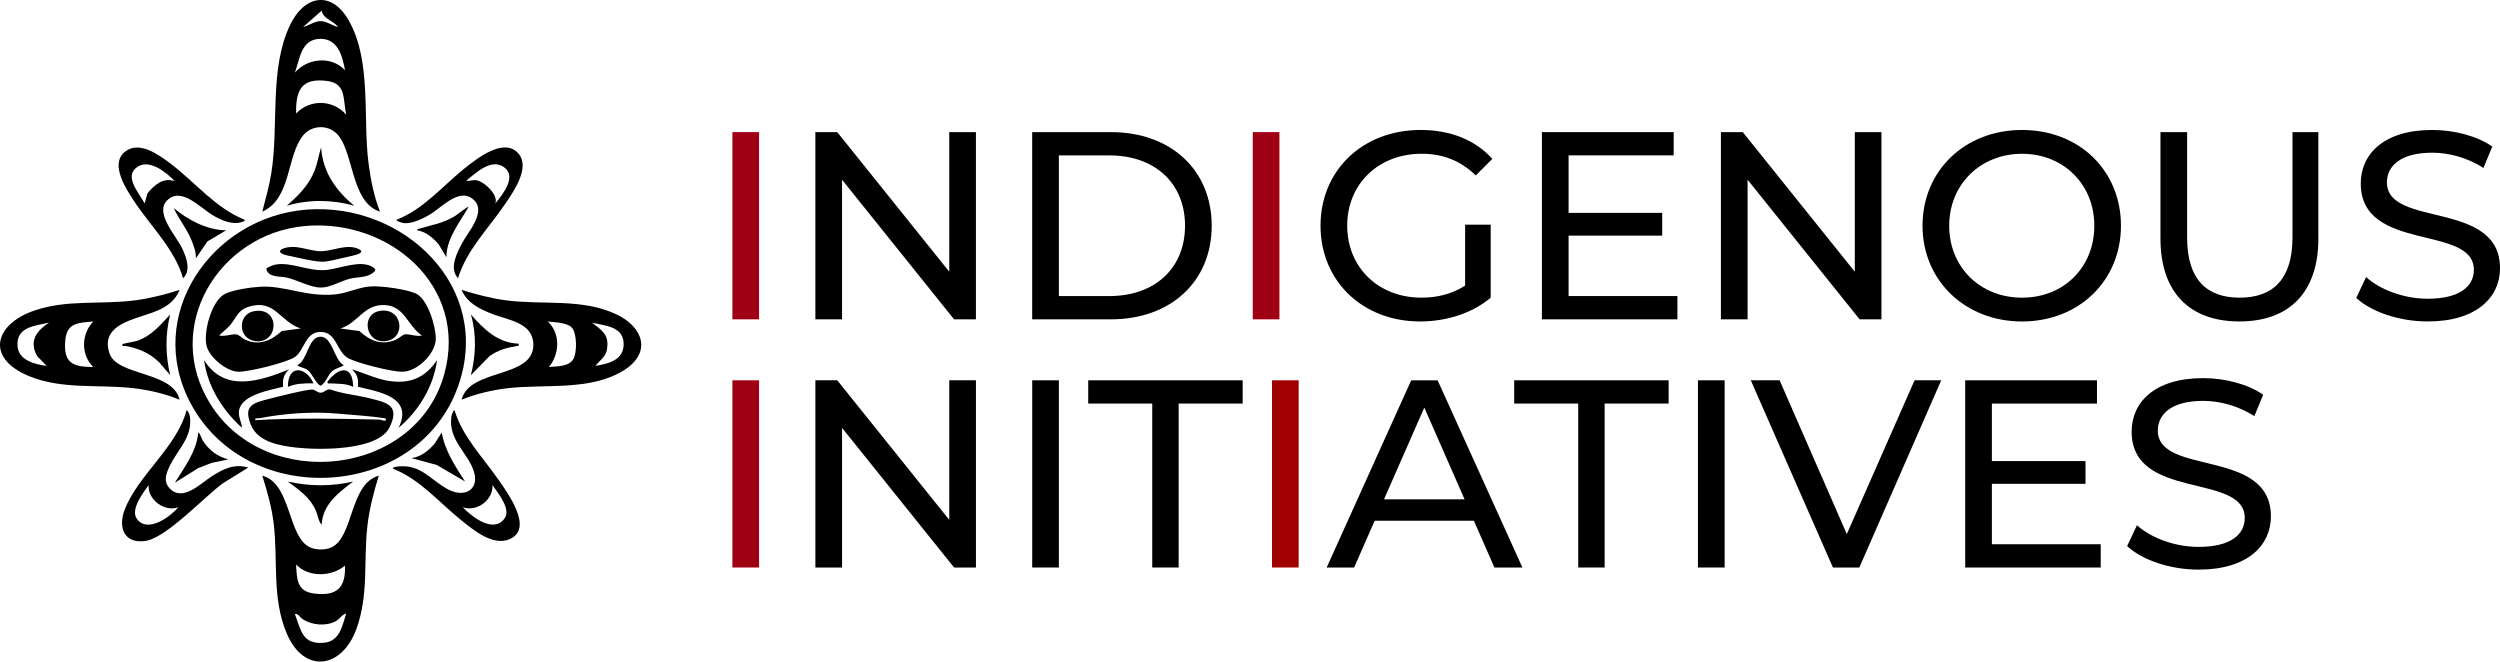 <svg width="325" height="86" viewBox="0 0 325 86" fill="none" xmlns="http://www.w3.org/2000/svg">
<g clip-path="url(#clip0_4005_229)">
<path d="M39.823 27.254C52.452 26.258 64.139 37.312 59.55 50.221C54.288 65.02 32.245 66.284 24.831 52.523C18.62 40.992 27.541 28.222 39.823 27.254ZM39.672 29.38C28.442 30.378 21.044 42.493 27.369 52.56C34.614 64.092 54.119 61.948 57.768 48.587C60.889 37.157 50.576 28.41 39.671 29.38H39.672Z" fill="black"/>
<path d="M49.398 27.51C45.407 26.278 46.062 19.041 43.48 17.117C42.242 16.195 40.417 16.379 39.423 17.586C37.222 20.257 37.902 25.832 34.1 27.51C34.528 25.863 34.991 24.216 35.266 22.53C36.278 16.316 34.963 9.016 37.706 3.256C39.535 -0.587 43.062 -1.324 45.333 2.65C48.339 7.911 47.154 15.345 47.905 21.185C48.176 23.297 48.612 25.54 49.398 27.508V27.51ZM43.944 3.513C43.369 2.677 42.005 2.488 41.821 1.388L39.399 3.513C40.14 3.332 40.947 2.722 41.742 2.747C42.471 2.771 43.247 3.352 43.944 3.513ZM44.851 9.134C44.512 7.27 43.923 5.008 41.611 5.05C39.142 5.095 38.992 7.617 38.339 9.438C39.969 7.529 43.11 7.243 44.85 9.134H44.851ZM45.003 14.906C44.562 12.934 45.063 10.828 42.488 10.518C39.156 10.116 38.45 11.727 38.491 14.754C40.308 12.859 43.289 12.943 45.001 14.906H45.003Z" fill="black"/>
<path d="M49.245 61.84C48.572 63.996 48 66.209 47.751 68.466C47.25 72.985 47.949 77.333 46.329 81.773C44.433 86.975 39.479 87.639 37.251 82.294C35.341 77.712 36.142 72.897 35.593 68.162C35.344 66.008 34.745 63.896 34.099 61.84C37.917 62.848 37.359 69.851 40.325 71.164C41.101 71.508 42.257 71.523 43.038 71.182C46.007 69.883 45.412 62.876 49.246 61.84H49.245ZM44.851 73.534C43.095 74.992 40.109 75.09 38.492 73.382C38.595 75.294 38.583 76.883 40.856 77.162C43.737 77.516 44.956 76.464 44.851 73.534ZM45.004 79.763C44.424 79.906 44.197 80.458 43.649 80.757C42.37 81.452 40.548 81.271 39.35 80.495C39.029 80.286 38.698 79.666 38.337 79.839C39.141 81.944 39.286 83.776 42.057 83.564C44.162 83.403 44.471 81.432 45.003 79.763H45.004Z" fill="black"/>
<path d="M60.004 51.965C61.054 47.815 69.406 49.262 69.335 44.776C69.29 41.93 66.078 41.629 64.054 40.839C62.376 40.185 60.764 39.438 60.001 37.69C61.87 38.256 63.762 38.769 65.704 39.033C70.518 39.687 75.69 38.729 80.203 40.899C83.649 42.556 84.738 45.86 81.103 48.138C76.776 50.849 70.863 49.901 66.004 50.466C63.986 50.701 61.875 51.197 60.002 51.965H60.004ZM74.346 42.595C73.757 41.929 72.058 41.895 71.212 41.791C72.88 43.349 72.765 46.003 71.364 47.711C72.388 47.612 73.926 47.686 74.522 46.702C75.033 45.86 75.018 43.354 74.347 42.595H74.346ZM77.422 47.559C79.243 47.265 81.263 46.73 81.059 44.448C80.875 42.391 78.508 42.333 76.967 41.943C78.265 42.984 79.184 43.444 78.922 45.346C78.773 46.426 78.009 46.77 77.422 47.56V47.559Z" fill="black"/>
<path d="M23.342 37.69C22.285 40.407 19.142 40.708 16.791 41.675C14.881 42.462 13.422 43.618 14.246 45.973C15.272 48.906 22.5 48.251 23.341 51.965C21.456 51.175 19.372 50.702 17.339 50.466C12.756 49.932 8.024 50.692 3.654 48.846C-1.883 46.508 -0.725 42.16 4.441 40.381C8.774 38.888 13.177 39.636 17.639 39.033C19.581 38.771 21.483 38.28 23.342 37.69ZM12.132 41.791C10.289 41.964 8.719 41.909 8.499 44.145C8.203 47.131 9.343 47.708 12.132 47.712C10.491 46.133 10.554 43.413 12.132 41.792V41.791ZM6.376 41.942C4.502 42.371 2.055 42.488 2.284 45.052C2.443 46.837 4.577 47.397 6.071 47.558L4.829 46.299C3.743 44.338 4.741 43.015 6.376 41.94V41.942Z" fill="black"/>
<path d="M31.825 28.577C31.799 28.817 31.598 28.808 31.432 28.864C30.232 29.261 28.888 28.672 27.84 28.09C26.13 27.143 23.572 24.138 21.692 26.087C20.088 27.75 22.985 30.735 23.724 32.369C24.235 33.499 24.865 35.182 23.798 36.17C22.693 32.351 19.603 29.445 17.462 26.194C16.418 24.609 14.288 21.419 16.169 19.79C18.02 18.187 20.643 20.116 22.198 21.292C25.392 23.707 28.027 27.067 31.824 28.579H31.825V28.577ZM22.736 23.563C21.642 22.431 19.483 20.648 17.895 21.673C15.989 22.904 18.12 25.106 18.799 26.449L19.189 25.095C20.127 24.024 21.206 23.019 22.736 23.563Z" fill="black"/>
<path d="M59.545 36.17C58.358 34.876 59.373 32.942 60.074 31.61C60.823 30.187 63.188 27.624 61.672 26.064C59.851 24.189 57.461 26.947 55.9 27.879C55.03 28.398 53.688 29.051 52.668 29.017C52.439 29.009 51.632 28.84 51.52 28.577C55.002 27.262 57.544 24.176 60.385 21.896C61.983 20.614 65.575 17.766 67.426 19.992C68.954 21.83 66.721 24.96 65.64 26.559C63.545 29.657 60.643 32.509 59.545 36.17ZM64.396 26.45C65.343 25.292 67.226 22.953 65.532 21.741C63.857 20.541 61.889 22.461 60.609 23.489C61.1 23.572 61.486 23.337 62.012 23.446C62.96 23.642 64.807 25.3 64.396 26.45Z" fill="black"/>
<path d="M22.032 63.457C23.729 65.333 26.121 62.809 27.564 61.895C29.062 60.945 30.432 60.257 32.278 60.777L28.959 62.839C26.514 64.631 21.592 69.963 18.859 70.33C16.14 70.695 15.332 68.574 16.194 66.293C17.877 61.833 22.992 58.136 24.251 53.334C24.482 53.383 24.671 53.995 24.695 54.178C25.044 56.868 23.044 58.473 22.047 60.618C21.596 61.587 21.209 62.549 22.03 63.457H22.032ZM23.19 65.941C21.41 66.605 19.166 64.962 19.329 63.054C18.601 64.07 16.909 66.25 17.803 67.468C19.187 69.352 22.113 67.197 23.19 65.941Z" fill="black"/>
<path d="M51.065 60.925C51.051 60.701 51.608 60.657 51.764 60.641C54.827 60.323 56.052 62.531 58.383 63.687C60.455 64.716 62.368 63.618 61.588 61.234C60.808 58.849 58.267 57.196 58.675 54.202C58.699 54.028 58.867 53.375 59.092 53.332C60.138 56.819 62.801 59.47 64.822 62.396C66.001 64.103 69.369 68.664 66.315 70.064C64.117 71.073 61.564 68.917 59.931 67.604C57.065 65.301 54.577 62.282 51.066 60.923L51.065 60.925ZM60.153 65.94C61.367 67.192 64.152 69.405 65.605 67.382C66.464 66.185 64.722 64.073 64.014 63.053C64.166 64.988 61.956 66.601 60.152 65.94H60.153Z" fill="black"/>
<path d="M46.065 26.751C43.235 25.936 40.1 25.905 37.278 26.751C38.81 25.388 40.158 24.085 40.917 22.124C41.291 21.154 41.433 20.137 41.746 19.156C41.941 22.351 43.67 24.796 46.063 26.75H46.065V26.751Z" fill="black"/>
<path d="M22.128 48.775L20.694 47.101C19.36 45.831 18.081 45.319 16.298 44.973C16.128 44.941 15.81 45.096 15.917 44.752C15.947 44.656 17.535 44.415 17.883 44.291C19.672 43.66 20.882 42.224 22.127 40.877C21.468 43.465 21.503 46.187 22.127 48.775H22.128Z" fill="black"/>
<path d="M67.425 44.676C67.455 45.069 67.448 44.931 67.195 44.975C65.84 45.211 64.801 45.498 63.647 46.281L61.215 48.777C61.87 46.186 61.964 43.462 61.215 40.879C62.883 42.789 64.709 44.594 67.425 44.676Z" fill="black"/>
<path d="M45.913 62.6C44.017 64.035 41.922 65.607 41.821 68.218C41.383 67.766 41.321 66.962 41.043 66.341C40.27 64.615 38.868 63.7 37.43 62.6C40.214 63.244 43.131 63.244 45.913 62.6Z" fill="black"/>
<path d="M60.456 62.596L56.772 60.443L53.489 59.56C54.74 59.386 55.716 58.577 56.514 57.657L57.425 56.219C57.828 58.587 59.183 60.625 60.456 62.596Z" fill="black"/>
<path d="M29.703 59.714L27.516 60.176L25.768 60.853L22.735 62.748C23.977 60.733 25.577 58.661 25.766 56.219C26.084 56.442 26.175 56.987 26.398 57.33C27.17 58.516 28.305 59.393 29.702 59.714H29.703Z" fill="black"/>
<path d="M60.911 26.907C59.758 28.931 58.03 30.996 58.031 33.436L57.035 31.779C56.309 30.933 55.383 30.123 54.247 29.942C54.203 29.745 54.404 29.761 54.548 29.717C56.314 29.177 57.446 29.091 59.14 28.091C59.393 27.942 60.797 26.796 60.912 26.908H60.911V26.907Z" fill="black"/>
<path d="M29.4 29.944L26.971 31.379L25.463 33.587C25.511 32.782 25.181 31.949 24.883 31.206C24.291 29.73 23.244 28.491 22.585 27.057C24.509 28.633 26.856 29.889 29.4 29.944Z" fill="black"/>
<path d="M33.764 37.278C37.046 37.08 39.725 38.628 43.546 38.277C45.144 38.13 46.676 37.307 48.255 37.228C49.637 37.159 52.761 37.591 54.024 38.138C55.596 38.82 56.657 42.408 56.653 44.008C56.65 45.952 54.276 48.293 52.344 48.325C50.936 48.349 46.581 47.24 45.298 46.584C43.698 45.762 43.802 42.959 41.463 43.164C39.646 43.322 39.573 45.554 38.329 46.413C37.267 47.146 32.325 48.348 31.001 48.327C29.476 48.302 27.371 46.556 26.904 45.131C26.338 43.404 27.459 39.212 29.142 38.265C30.146 37.701 32.586 37.35 33.764 37.279V37.278ZM39.096 42.703C36.349 41.809 35.712 38.779 32.281 39.893C30.886 40.346 30.748 41.287 29.934 42.247C29.504 42.754 28.951 43.138 28.494 43.611C29.162 43.793 30.112 43.408 30.677 43.462C31.117 43.503 31.478 43.993 31.933 44.189C33.733 44.964 35.28 44.269 36.627 43.035L39.096 42.703ZM54.851 43.611C52.987 42.382 52.61 39.802 50.073 39.66C47.287 39.506 46.595 41.983 44.248 42.703L46.716 43.035C48.098 44.291 49.571 44.944 51.41 44.188C51.82 44.019 52.345 43.501 52.666 43.459C53.185 43.393 54.207 43.803 54.85 43.611H54.851Z" fill="black"/>
<path d="M40.565 50.64C40.967 50.635 41.269 51.082 41.736 51.052C42.146 51.026 42.471 50.556 42.921 50.626C44.567 51.212 46.323 51.345 48.006 51.765C50.288 52.337 52.059 52.666 50.636 55.562C49.136 58.614 41.487 58.513 38.567 58.191C36.384 57.95 33.51 57.478 32.602 55.211C31.565 52.62 33.019 52.368 35.093 51.824C36.133 51.552 39.711 50.65 40.564 50.64H40.565ZM50.156 54.396C48.08 54.065 45.98 53.962 43.887 53.77C40.638 53.472 36.941 53.745 33.693 54.375C33.484 54.415 33.093 54.277 33.188 54.622C38.562 54.31 43.938 54.42 49.321 54.548C49.643 54.556 50.267 54.971 50.156 54.396Z" fill="black"/>
<path d="M51.822 55.611C53.751 51.621 49.353 50.962 46.533 50.281C46.61 49.27 46.493 48.717 45.762 48.018C47.342 48.489 48.907 49.264 50.549 49.52C53.28 49.945 55.286 49.106 56.818 46.803C56.363 50.256 54.441 53.398 51.821 55.612H51.822V55.611Z" fill="black"/>
<path d="M37.581 48.018C36.846 48.716 36.742 49.265 36.805 50.274C35.104 50.729 31.183 51.328 31.057 53.556C31.011 54.377 31.428 54.864 31.448 55.609C28.919 53.317 26.981 50.247 26.525 46.801C29.176 51.071 33.755 49.559 37.582 48.018H37.581Z" fill="black"/>
<path d="M35.876 34.383C37.867 34.065 40.032 35.237 42.209 35.113C44.033 35.008 46.85 33.677 48.477 34.736C48.99 35.069 48.797 35.252 48.387 35.537C47.557 36.114 46.427 35.994 45.455 36.242C44.338 36.525 42.92 37.378 41.746 37.382C40.374 37.387 38.658 36.411 37.286 36.085C36.426 35.88 34.871 36.132 34.617 34.951C34.726 34.722 35.61 34.426 35.876 34.383Z" fill="black"/>
<path d="M41.484 43.79C43.205 43.511 43.382 46.81 44.698 47.486C44.173 47.815 43.593 47.856 43.111 48.322C42.599 48.817 42.367 49.714 41.726 50.132C41.299 50.203 40.501 48.512 40.082 48.168C39.613 47.781 39.097 47.821 38.645 47.486C39.976 46.855 40.026 44.026 41.484 43.79Z" fill="black"/>
<path d="M37.855 32.102C39.078 32.038 40.552 32.672 41.731 32.661C43.262 32.646 45.067 31.656 46.607 32.362C47.531 32.785 46.441 33.109 45.922 33.219C44.881 33.438 43.252 33.882 42.314 34.006C41.233 34.149 38.773 33.491 37.541 33.251C35.61 32.873 36.435 32.179 37.855 32.105V32.102Z" fill="black"/>
<path d="M40.762 49.838C39.643 49.813 38.477 49.837 37.431 50.294C37.386 47.347 39.771 47.632 40.762 49.838Z" fill="black"/>
<path d="M45.912 50.295C44.985 49.825 43.947 49.906 42.956 49.84C42.731 49.825 42.518 49.956 42.582 49.614C44.015 47.695 45.862 47.378 45.912 50.296V50.295Z" fill="black"/>
<path d="M32.996 40.459C36.506 39.806 36.268 44.789 33.152 44.339C30.898 44.012 30.892 40.851 32.996 40.459Z" fill="black"/>
<path d="M49.202 40.455C52.306 39.75 52.918 43.943 50.191 44.339C47.53 44.724 46.909 40.976 49.202 40.455Z" fill="black"/>
<path d="M95.212 17.174H98.679V41.513H95.212V17.174Z" fill="#A00014"/>
<path d="M126.87 17.174V41.513H124.028L109.465 23.364V41.513H105.998V17.174H108.84L123.403 35.323V17.174H126.87Z" fill="black"/>
<path d="M134.185 17.175H144.415C152.218 17.175 157.522 22.113 157.522 29.344C157.522 36.575 152.217 41.513 144.415 41.513H134.185V17.174V17.176V17.175ZM144.207 38.489C150.205 38.489 154.055 34.804 154.055 29.345C154.055 23.886 150.206 20.202 144.207 20.202H137.654V38.49H144.207V38.487V38.489Z" fill="black"/>
<path d="M162.86 17.174H166.327V41.513H162.86V17.174Z" fill="#A00014"/>
<path d="M190.463 29.205H193.791V38.697C191.363 40.747 188.001 41.79 184.601 41.79C177.145 41.79 171.668 36.539 171.668 29.342C171.668 22.145 177.148 16.895 184.673 16.895C188.522 16.895 191.782 18.18 194.001 20.651L191.852 22.806C189.84 20.859 187.552 19.989 184.813 19.989C179.194 19.989 175.137 23.917 175.137 29.342C175.137 34.767 179.194 38.695 184.778 38.695C186.823 38.695 188.731 38.243 190.465 37.129V29.201L190.463 29.204V29.205Z" fill="black"/>
<path d="M218.064 38.487V41.513H200.449V17.174H217.578V20.199H203.916V27.675H216.088V30.631H203.916V38.487H218.064Z" fill="black"/>
<path d="M244.589 17.174V41.513H241.747L227.185 23.364V41.513H223.718V17.174H226.56L241.122 35.323V17.174H244.589Z" fill="black"/>
<path d="M249.928 29.344C249.928 22.216 255.407 16.896 262.861 16.896C270.315 16.896 275.725 22.182 275.725 29.344C275.725 36.506 270.246 41.792 262.861 41.792C255.476 41.792 249.928 36.472 249.928 29.344ZM272.261 29.344C272.261 23.954 268.239 19.991 262.864 19.991C257.488 19.991 253.397 23.954 253.397 29.344C253.397 34.734 257.419 38.697 262.864 38.697C268.308 38.697 272.261 34.734 272.261 29.344Z" fill="black"/>
<path d="M280.858 31.012V17.174H284.325V30.872C284.325 36.262 286.788 38.696 291.156 38.696C295.525 38.696 298.023 36.262 298.023 30.872V17.174H301.387V31.012C301.387 38.069 297.538 41.789 291.124 41.789C284.71 41.789 280.861 38.069 280.861 31.012H280.858Z" fill="black"/>
<path d="M306.309 38.731L307.592 36.019C309.395 37.652 312.482 38.835 315.603 38.835C319.799 38.835 321.602 37.202 321.602 35.079C321.602 29.133 306.899 32.889 306.899 23.85C306.899 20.094 309.812 16.896 316.192 16.896C319.034 16.896 321.982 17.66 323.995 19.051L322.852 21.833C320.736 20.478 318.344 19.851 316.193 19.851C312.068 19.851 310.299 21.589 310.299 23.71C310.299 29.657 325.002 25.936 325.002 34.871C325.002 38.59 322.02 41.789 315.605 41.789C311.895 41.789 308.252 40.538 306.311 38.729V38.731H306.309Z" fill="black"/>
<path d="M95.212 49.438H98.679V73.776H95.212V49.438Z" fill="#A00014"/>
<path d="M126.872 49.438V73.776H124.03L109.467 55.627V73.776H106V49.438H108.842L123.405 67.586V49.438H126.872Z" fill="black"/>
<path d="M134.188 49.438H137.654V73.776H134.188V49.438Z" fill="black"/>
<path d="M149.79 52.463H141.469V49.438H161.546V52.463H153.225V73.776H149.793V52.463H149.79Z" fill="black"/>
<path d="M165.359 49.438H168.826V73.776H165.359V49.438Z" fill="#A10000"/>
<path d="M191.608 67.693H178.707L176.037 73.778H172.466L183.458 49.44H186.89L197.917 73.778H194.274L191.604 67.693H191.606H191.608ZM190.395 64.911L185.159 52.986L179.922 64.911H190.395Z" fill="black"/>
<path d="M205.166 52.463H196.845V49.438H216.922V52.463H208.601V73.776H205.169V52.463H205.166Z" fill="black"/>
<path d="M220.734 49.438H224.201V73.776H220.734V49.438Z" fill="black"/>
<path d="M252.358 49.438L241.713 73.776H238.282L227.602 49.438H231.348L240.086 69.429L248.894 49.438H252.361H252.358Z" fill="black"/>
<path d="M273.093 70.753V73.778H255.478V49.44H272.607V52.465H258.944V59.941H271.116V62.897H258.944V70.753H273.093Z" fill="black"/>
<path d="M276.525 70.993L277.808 68.28C279.61 69.914 282.698 71.097 285.819 71.097C290.015 71.097 291.817 69.463 291.817 67.341C291.817 61.395 277.114 65.151 277.114 56.112C277.114 52.355 280.027 49.158 286.408 49.158C289.249 49.158 292.198 49.922 294.211 51.313L293.067 54.095C290.952 52.74 288.559 52.113 286.409 52.113C282.283 52.113 280.515 53.851 280.515 55.972C280.515 61.918 295.218 58.197 295.218 67.132C295.218 70.852 292.235 74.051 285.82 74.051C282.11 74.051 278.468 72.8 276.527 70.99V70.993H276.525Z" fill="black"/>
</g>
<defs>
<clipPath id="clip0_4005_229">
<rect width="325" height="86" fill="white"/>
</clipPath>
</defs>
</svg>
